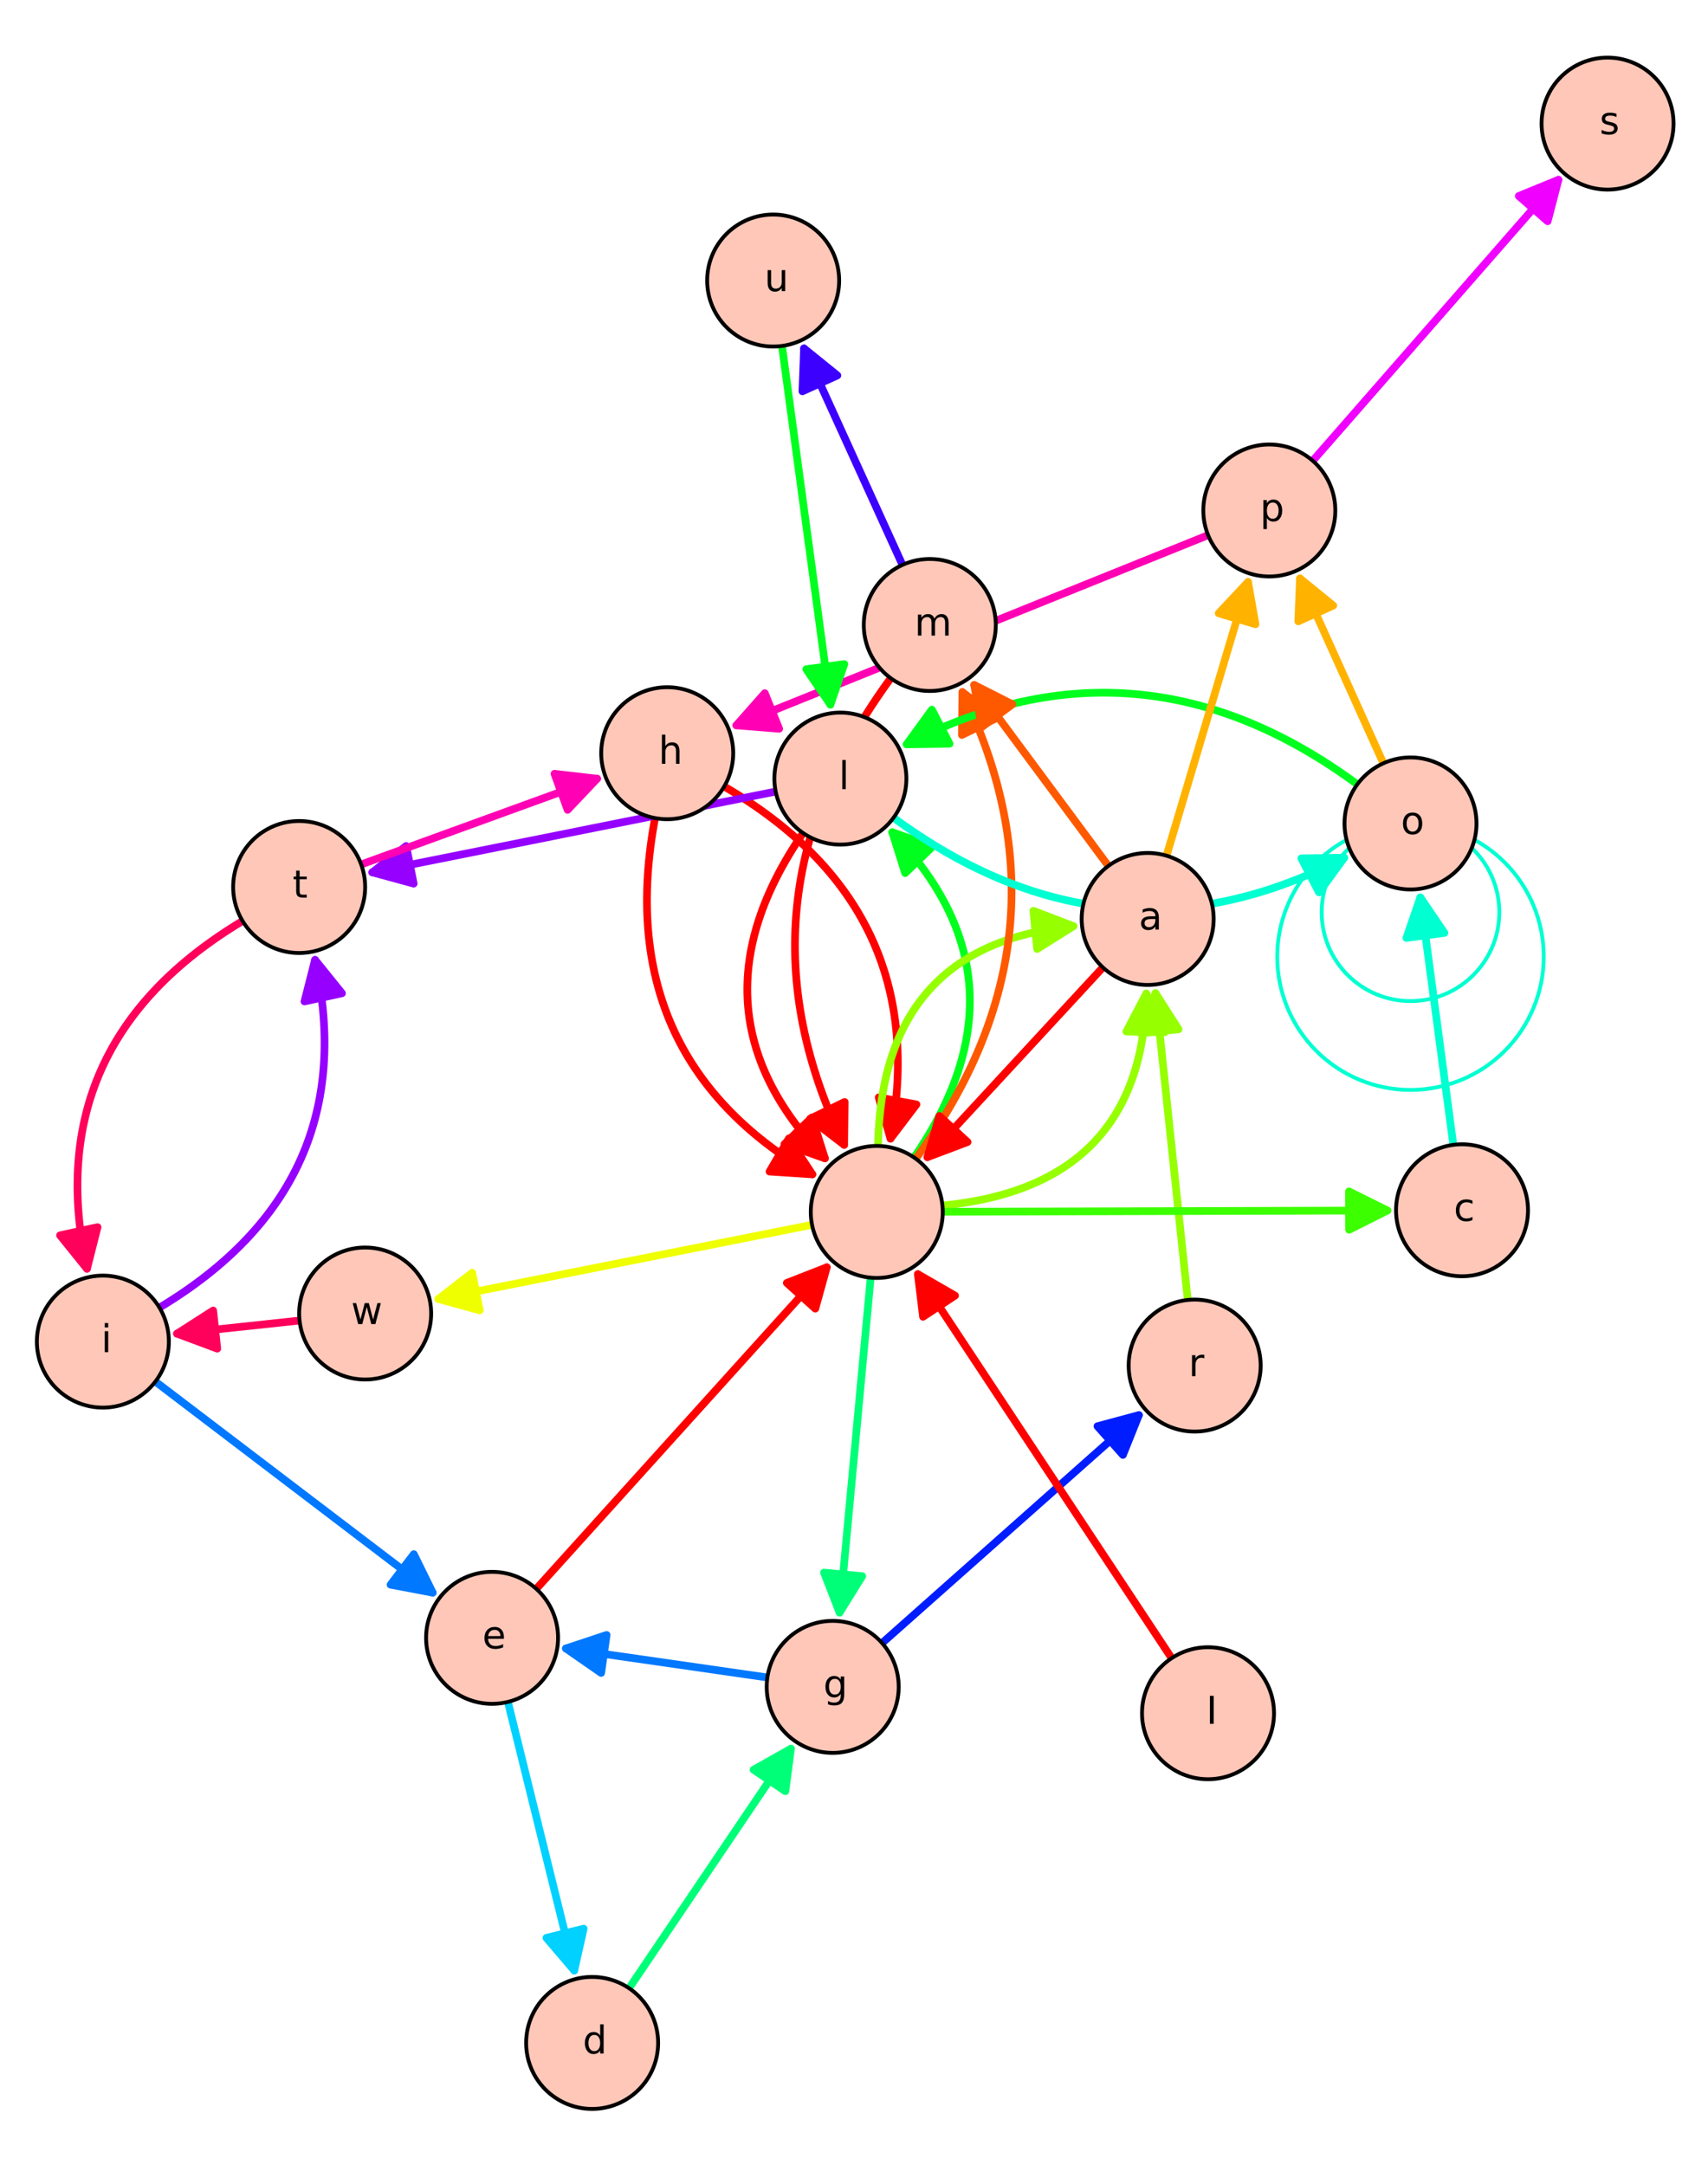 <?xml version="1.0" encoding="utf-8" standalone="no"?>
<!DOCTYPE svg PUBLIC "-//W3C//DTD SVG 1.1//EN"
  "http://www.w3.org/Graphics/SVG/1.1/DTD/svg11.dtd">
<!-- Created with matplotlib (http://matplotlib.org/) -->
<svg height="564pt" version="1.1" viewBox="0 0 445 564" width="445pt" xmlns="http://www.w3.org/2000/svg" xmlns:xlink="http://www.w3.org/1999/xlink">
 <defs>
  <style type="text/css">
*{stroke-linecap:butt;stroke-linejoin:round;}
  </style>
 </defs>
 <g id="figure_1">
  <g id="patch_1">
   <path d="
M-1.77636e-15 564.48
L445.632 564.48
L445.632 0
L-1.77636e-15 0
z
" style="fill:#ffffff;"/>
  </g>
  <g id="axes_1">
   <g id="patch_2">
    <path d="
M7.2 557.28
L438.432 557.28
L438.432 7.2
L7.2 7.2
z
" style="fill:#ffffff;"/>
   </g>
   <g id="patch_3">
    <path clip-path="url(#p3549e34a22)" d="
M238.16 301.589
Q269.819 255.444 232.466 216.828" style="fill:none;stroke:#00ff1e;stroke-linecap:round;stroke-width:2.0;"/>
    <path clip-path="url(#p3549e34a22)" d="
M235.825 227.492
L232.466 216.828
L243.013 220.539
L235.825 227.492
z
" style="fill:#00ff1e;stroke:#00ff1e;stroke-linecap:round;stroke-width:2.0;"/>
   </g>
   <g id="patch_4">
    <path clip-path="url(#p3549e34a22)" d="
M214.921 301.801
Q177.568 263.186 209.227 217.04" style="fill:none;stroke:#ff0000;stroke-linecap:round;stroke-width:2.0;"/>
    <path clip-path="url(#p3549e34a22)" d="
M211.562 291.137
L214.921 301.801
L204.374 298.09
L211.562 291.137
z
" style="fill:#ff0000;stroke:#ff0000;stroke-linecap:round;stroke-width:2.0;"/>
   </g>
   <g id="patch_5">
    <path clip-path="url(#p3549e34a22)" d="
M41.544 340.697
Q94.867 308.675 82.083 250.09" style="fill:none;stroke:#9500ff;stroke-linecap:round;stroke-width:2.0;"/>
    <path clip-path="url(#p3549e34a22)" d="
M79.33 260.926
L82.083 250.09
L89.1 258.794
L79.33 260.926
z
" style="fill:#9500ff;stroke:#9500ff;stroke-linecap:round;stroke-width:2.0;"/>
   </g>
   <g id="patch_6">
    <path clip-path="url(#p3549e34a22)" d="
M22.659 330.565
Q9.875 271.98 63.198 239.958" style="fill:none;stroke:#ff005a;stroke-linecap:round;stroke-width:2.0;"/>
    <path clip-path="url(#p3549e34a22)" d="
M25.412 319.729
L22.659 330.565
L15.642 321.861
L25.412 319.729
z
" style="fill:#ff005a;stroke:#ff005a;stroke-linecap:round;stroke-width:2.0;"/>
   </g>
   <g id="patch_7">
    <path clip-path="url(#p3549e34a22)" d="
M232.011 296.669
Q243.235 236.775 188.682 204.919" style="fill:none;stroke:#ff0000;stroke-linecap:round;stroke-width:2.0;"/>
    <path clip-path="url(#p3549e34a22)" d="
M238.767 287.761
L232.011 296.669
L228.938 285.919
L238.767 287.761
z
" style="fill:#ff0000;stroke:#ff0000;stroke-linecap:round;stroke-width:2.0;"/>
   </g>
   <g id="patch_8">
    <path clip-path="url(#p3549e34a22)" d="
M211.65 305.97
Q159.029 275.241 170.665 213.15" style="fill:none;stroke:#ff0000;stroke-linecap:round;stroke-width:2.0;"/>
    <path clip-path="url(#p3549e34a22)" d="
M205.536 296.609
L211.65 305.97
L200.494 305.245
L205.536 296.609
z
" style="fill:#ff0000;stroke:#ff0000;stroke-linecap:round;stroke-width:2.0;"/>
   </g>
   <g id="patch_9">
    <path clip-path="url(#p3549e34a22)" d="
M245.547 314.102
Q297.709 309.023 298.649 258.859" style="fill:none;stroke:#96ff00;stroke-linecap:round;stroke-width:2.0;"/>
    <path clip-path="url(#p3549e34a22)" d="
M293.463 268.763
L298.649 258.859
L303.461 268.951
L293.463 268.763
z
" style="fill:#96ff00;stroke:#96ff00;stroke-linecap:round;stroke-width:2.0;"/>
   </g>
   <g id="patch_10">
    <path clip-path="url(#p3549e34a22)" d="
M228.754 298.575
Q229.736 246.175 279.673 241.313" style="fill:none;stroke:#96ff00;stroke-linecap:round;stroke-width:2.0;"/>
    <path clip-path="url(#p3549e34a22)" d="
M269.235 237.306
L279.673 241.313
L270.204 247.259
L269.235 237.306
z
" style="fill:#96ff00;stroke:#96ff00;stroke-linecap:round;stroke-width:2.0;"/>
   </g>
   <g id="patch_11">
    <path clip-path="url(#p3549e34a22)" d="
M238.599 301.9
Q281.438 243.467 250.74 180.314" style="fill:none;stroke:#ff5900;stroke-linecap:round;stroke-width:2.0;"/>
    <path clip-path="url(#p3549e34a22)" d="
M250.615 191.494
L250.74 180.314
L259.608 187.122
L250.615 191.494
z
" style="fill:#ff5900;stroke:#ff5900;stroke-linecap:round;stroke-width:2.0;"/>
   </g>
   <g id="patch_12">
    <path clip-path="url(#p3549e34a22)" d="
M219.936 298.292
Q189.238 235.139 232.077 176.706" style="fill:none;stroke:#ff0000;stroke-linecap:round;stroke-width:2.0;"/>
    <path clip-path="url(#p3549e34a22)" d="
M220.061 287.112
L219.936 298.292
L211.067 291.484
L220.061 287.112
z
" style="fill:#ff0000;stroke:#ff0000;stroke-linecap:round;stroke-width:2.0;"/>
   </g>
   <g id="patch_13">
    <path clip-path="url(#p3549e34a22)" d="
M236.215 193.931
Q296.854 162.559 353.641 204.355" style="fill:none;stroke:#00ff1e;stroke-linecap:round;stroke-width:2.0;"/>
    <path clip-path="url(#p3549e34a22)" d="
M247.394 193.777
L236.215 193.931
L242.799 184.895
L247.394 193.777
z
" style="fill:#00ff1e;stroke:#00ff1e;stroke-linecap:round;stroke-width:2.0;"/>
   </g>
   <g id="patch_14">
    <path clip-path="url(#p3549e34a22)" d="
M232.805 213.054
Q289.592 254.849 350.231 223.477" style="fill:none;stroke:#00ffd1;stroke-linecap:round;stroke-width:2.0;"/>
    <path clip-path="url(#p3549e34a22)" d="
M339.052 223.631
L350.231 223.477
L343.647 232.513
L339.052 223.631
z
" style="fill:#00ffd1;stroke:#00ffd1;stroke-linecap:round;stroke-width:2.0;"/>
   </g>
   <g id="patch_15">
    <path clip-path="url(#p3549e34a22)" d="
M149.613 513.411
Q141.238 479.505 132.327 443.427" style="fill:none;stroke:#00d1ff;stroke-linecap:round;stroke-width:2.0;"/>
    <path clip-path="url(#p3549e34a22)" d="
M152.069 502.504
L149.613 513.411
L142.361 504.902
L152.069 502.504
z
" style="fill:#00d1ff;stroke:#00d1ff;stroke-linecap:round;stroke-width:2.0;"/>
   </g>
   <g id="patch_16">
    <path clip-path="url(#p3549e34a22)" d="
M288.774 225.614
Q270.629 201.134 253.815 178.449" style="fill:none;stroke:#ff5900;stroke-linecap:round;stroke-width:2.0;"/>
    <path clip-path="url(#p3549e34a22)" d="
M255.753 189.46
L253.815 178.449
L263.787 183.506
L255.753 189.46
z
" style="fill:#ff5900;stroke:#ff5900;stroke-linecap:round;stroke-width:2.0;"/>
   </g>
   <g id="patch_17">
    <path clip-path="url(#p3549e34a22)" d="
M226.843 332.892
Q222.691 377.639 218.745 420.159" style="fill:none;stroke:#00ff78;stroke-linecap:round;stroke-width:2.0;"/>
    <path clip-path="url(#p3549e34a22)" d="
M224.648 410.664
L218.745 420.159
L214.691 409.74
L224.648 410.664
z
" style="fill:#00ff78;stroke:#00ff78;stroke-linecap:round;stroke-width:2.0;"/>
   </g>
   <g id="patch_18">
    <path clip-path="url(#p3549e34a22)" d="
M378.644 298.287
Q374.202 264.94 370.056 233.81" style="fill:none;stroke:#00ffd1;stroke-linecap:round;stroke-width:2.0;"/>
    <path clip-path="url(#p3549e34a22)" d="
M366.42 244.383
L370.056 233.81
L376.333 243.063
L366.42 244.383
z
" style="fill:#00ffd1;stroke:#00ffd1;stroke-linecap:round;stroke-width:2.0;"/>
   </g>
   <g id="patch_19">
    <path clip-path="url(#p3549e34a22)" d="
M202.094 206.238
Q148.448 216.982 96.994 227.288" style="fill:none;stroke:#9500ff;stroke-linecap:round;stroke-width:2.0;"/>
    <path clip-path="url(#p3549e34a22)" d="
M107.781 230.227
L96.994 227.288
L105.817 220.421
L107.781 230.227
z
" style="fill:#9500ff;stroke:#9500ff;stroke-linecap:round;stroke-width:2.0;"/>
   </g>
   <g id="patch_20">
    <path clip-path="url(#p3549e34a22)" d="
M342.024 120.059
Q374.768 82.605 406.041 46.834" style="fill:none;stroke:#f000ff;stroke-linecap:round;stroke-width:2.0;"/>
    <path clip-path="url(#p3549e34a22)" d="
M395.695 51.071
L406.041 46.834
L403.223 57.653
L395.695 51.071
z
" style="fill:#f000ff;stroke:#f000ff;stroke-linecap:round;stroke-width:2.0;"/>
   </g>
   <g id="patch_21">
    <path clip-path="url(#p3549e34a22)" d="
M235.126 147.183
Q221.841 117.965 209.481 90.783" style="fill:none;stroke:#3c00ff;stroke-linecap:round;stroke-width:2.0;"/>
    <path clip-path="url(#p3549e34a22)" d="
M209.069 101.956
L209.481 90.783
L218.172 97.817
L209.069 101.956
z
" style="fill:#3c00ff;stroke:#3c00ff;stroke-linecap:round;stroke-width:2.0;"/>
   </g>
   <g id="patch_22">
    <path clip-path="url(#p3549e34a22)" d="
M147.438 429.502
Q172.577 433.121 199.929 437.059" style="fill:none;stroke:#0078ff;stroke-linecap:round;stroke-width:2.0;"/>
    <path clip-path="url(#p3549e34a22)" d="
M156.623 435.876
L147.438 429.502
L158.048 425.978
L156.623 435.876
z
" style="fill:#0078ff;stroke:#0078ff;stroke-linecap:round;stroke-width:2.0;"/>
   </g>
   <g id="patch_23">
    <path clip-path="url(#p3549e34a22)" d="
M155.569 202.886
Q125.886 213.676 94.102 225.229" style="fill:none;stroke:#ff00b4;stroke-linecap:round;stroke-width:2.0;"/>
    <path clip-path="url(#p3549e34a22)" d="
M144.463 201.603
L155.569 202.886
L147.879 211.002
L144.463 201.603
z
" style="fill:#ff00b4;stroke:#ff00b4;stroke-linecap:round;stroke-width:2.0;"/>
   </g>
   <g id="patch_24">
    <path clip-path="url(#p3549e34a22)" d="
M301.047 258.756
Q305.135 297.614 309.457 338.696" style="fill:none;stroke:#96ff00;stroke-linecap:round;stroke-width:2.0;"/>
    <path clip-path="url(#p3549e34a22)" d="
M297.12 269.224
L301.047 258.756
L307.066 268.178
L297.12 269.224
z
" style="fill:#96ff00;stroke:#96ff00;stroke-linecap:round;stroke-width:2.0;"/>
   </g>
   <g id="patch_25">
    <path clip-path="url(#p3549e34a22)" d="
M191.855 188.982
Q252.269 164.626 314.757 139.435" style="fill:none;stroke:#ff00b4;stroke-linecap:round;stroke-width:2.0;"/>
    <path clip-path="url(#p3549e34a22)" d="
M203 189.88
L191.855 188.982
L199.261 180.605
L203 189.88
z
" style="fill:#ff00b4;stroke:#ff00b4;stroke-linecap:round;stroke-width:2.0;"/>
   </g>
   <g id="patch_26">
    <path clip-path="url(#p3549e34a22)" d="
M216.356 183.603
Q210.197 137.977 203.738 90.135" style="fill:none;stroke:#00ff1e;stroke-linecap:round;stroke-width:2.0;"/>
    <path clip-path="url(#p3549e34a22)" d="
M219.973 173.024
L216.356 183.603
L210.063 174.361
L219.973 173.024
z
" style="fill:#00ff1e;stroke:#00ff1e;stroke-linecap:round;stroke-width:2.0;"/>
   </g>
   <g id="patch_27">
    <path clip-path="url(#p3549e34a22)" d="
M229.811 428.093
Q264.103 397.653 296.723 368.698" style="fill:none;stroke:#001dff;stroke-linecap:round;stroke-width:2.0;"/>
    <path clip-path="url(#p3549e34a22)" d="
M285.925 371.597
L296.723 368.698
L292.564 379.076
L285.925 371.597
z
" style="fill:#001dff;stroke:#001dff;stroke-linecap:round;stroke-width:2.0;"/>
   </g>
   <g id="patch_28">
    <path clip-path="url(#p3549e34a22)" d="
M360.419 198.873
Q349.098 173.777 338.697 150.719" style="fill:none;stroke:#ffb300;stroke-linecap:round;stroke-width:2.0;"/>
    <path clip-path="url(#p3549e34a22)" d="
M338.251 161.89
L338.697 150.719
L347.366 157.778
L338.251 161.89
z
" style="fill:#ffb300;stroke:#ffb300;stroke-linecap:round;stroke-width:2.0;"/>
   </g>
   <g id="patch_29">
    <path clip-path="url(#p3549e34a22)" d="
M112.741 414.963
Q77.502 388.142 40.485 359.966" style="fill:none;stroke:#0078ff;stroke-linecap:round;stroke-width:2.0;"/>
    <path clip-path="url(#p3549e34a22)" d="
M107.812 404.928
L112.741 414.963
L101.755 412.885
L107.812 404.928
z
" style="fill:#0078ff;stroke:#0078ff;stroke-linecap:round;stroke-width:2.0;"/>
   </g>
   <g id="patch_30">
    <path clip-path="url(#p3549e34a22)" d="
M163.9 518.027
Q185.611 485.893 206.071 455.611" style="fill:none;stroke:#00ff78;stroke-linecap:round;stroke-width:2.0;"/>
    <path clip-path="url(#p3549e34a22)" d="
M196.33 461.097
L206.071 455.611
L204.616 466.696
L196.33 461.097
z
" style="fill:#00ff78;stroke:#00ff78;stroke-linecap:round;stroke-width:2.0;"/>
   </g>
   <g id="patch_31">
    <path clip-path="url(#p3549e34a22)" d="
M215.406 330.189
Q178.317 371.251 139.73 413.971" style="fill:none;stroke:#ff0000;stroke-linecap:round;stroke-width:2.0;"/>
    <path clip-path="url(#p3549e34a22)" d="
M204.992 334.259
L215.406 330.189
L212.413 340.962
L204.992 334.259
z
" style="fill:#ff0000;stroke:#ff0000;stroke-linecap:round;stroke-width:2.0;"/>
   </g>
   <g id="patch_32">
    <path clip-path="url(#p3549e34a22)" d="
M239.144 331.981
Q271.583 381.073 305.255 432.03" style="fill:none;stroke:#ff0000;stroke-linecap:round;stroke-width:2.0;"/>
    <path clip-path="url(#p3549e34a22)" d="
M240.486 343.081
L239.144 331.981
L248.829 337.568
L240.486 343.081
z
" style="fill:#ff0000;stroke:#ff0000;stroke-linecap:round;stroke-width:2.0;"/>
   </g>
   <g id="patch_33">
    <path clip-path="url(#p3549e34a22)" d="
M241.624 301.5
Q263.722 277.599 287.339 252.056" style="fill:none;stroke:#ff0000;stroke-linecap:round;stroke-width:2.0;"/>
    <path clip-path="url(#p3549e34a22)" d="
M252.084 297.552
L241.624 301.5
L244.741 290.764
L252.084 297.552
z
" style="fill:#ff0000;stroke:#ff0000;stroke-linecap:round;stroke-width:2.0;"/>
   </g>
   <g id="patch_34">
    <path clip-path="url(#p3549e34a22)" d="
M211.564 319.118
Q161.786 329.001 114.201 338.448" style="fill:none;stroke:#f0ff00;stroke-linecap:round;stroke-width:2.0;"/>
    <path clip-path="url(#p3549e34a22)" d="
M124.983 341.405
L114.201 338.448
L123.036 331.597
L124.983 341.405
z
" style="fill:#f0ff00;stroke:#f0ff00;stroke-linecap:round;stroke-width:2.0;"/>
   </g>
   <g id="patch_35">
    <path clip-path="url(#p3549e34a22)" d="
M46.123 347.481
Q60.971 345.891 78.042 344.064" style="fill:none;stroke:#ff005a;stroke-linecap:round;stroke-width:2.0;"/>
    <path clip-path="url(#p3549e34a22)" d="
M56.599 351.388
L46.123 347.481
L55.534 341.445
L56.599 351.388
z
" style="fill:#ff005a;stroke:#ff005a;stroke-linecap:round;stroke-width:2.0;"/>
   </g>
   <g id="patch_36">
    <path clip-path="url(#p3549e34a22)" d="
M245.628 315.72
Q304.673 315.551 361.482 315.388" style="fill:none;stroke:#3cff00;stroke-linecap:round;stroke-width:2.0;"/>
    <path clip-path="url(#p3549e34a22)" d="
M351.467 310.417
L361.482 315.388
L351.496 320.417
L351.467 310.417
z
" style="fill:#3cff00;stroke:#3cff00;stroke-linecap:round;stroke-width:2.0;"/>
   </g>
   <g id="patch_37">
    <path clip-path="url(#p3549e34a22)" d="
M303.922 222.949
Q314.86 186.217 325.16 151.629" style="fill:none;stroke:#ffb300;stroke-linecap:round;stroke-width:2.0;"/>
    <path clip-path="url(#p3549e34a22)" d="
M317.514 159.787
L325.16 151.629
L327.098 162.641
L317.514 159.787
z
" style="fill:#ffb300;stroke:#ffb300;stroke-linecap:round;stroke-width:2.0;"/>
   </g>
   <g id="matplotlib.axis_1"/>
   <g id="matplotlib.axis_2"/>
   <g id="patch_38">
    <path clip-path="url(#p3549e34a22)" d="
M367.49 260.836
C373.628 260.836 379.516 258.397 383.856 254.057
C388.196 249.717 390.634 243.83 390.634 237.692
C390.634 231.554 388.196 225.667 383.856 221.327
C379.516 216.986 373.628 214.548 367.49 214.548
C361.353 214.548 355.465 216.986 351.125 221.327
C346.785 225.667 344.347 231.554 344.347 237.692
C344.347 243.83 346.785 249.717 351.125 254.057
C355.465 258.397 361.353 260.836 367.49 260.836
z
" style="fill:none;stroke:#00ffd1;"/>
   </g>
   <g id="patch_39">
    <path clip-path="url(#p3549e34a22)" d="
M367.49 283.979
C376.697 283.979 385.528 280.322 392.038 273.811
C398.548 267.301 402.206 258.47 402.206 249.264
C402.206 240.057 398.548 231.226 392.038 224.716
C385.528 218.206 376.697 214.548 367.49 214.548
C358.284 214.548 349.453 218.206 342.943 224.716
C336.433 231.226 332.775 240.057 332.775 249.264
C332.775 258.47 336.433 267.301 342.943 273.811
C349.453 280.322 358.284 283.979 367.49 283.979
z
" style="fill:none;stroke:#00ffd1;"/>
   </g>
   <g id="patch_40">
    <path d="
M299.014 256.626
C303.574 256.626 307.949 254.814 311.173 251.589
C314.398 248.365 316.21 243.99 316.21 239.43
C316.21 234.869 314.398 230.495 311.173 227.27
C307.949 224.045 303.574 222.233 299.014 222.233
C294.453 222.233 290.079 224.045 286.854 227.27
C283.629 230.495 281.817 234.869 281.817 239.43
C281.817 243.99 283.629 248.365 286.854 251.589
C290.079 254.814 294.453 256.626 299.014 256.626
z
" style="fill:#fec7b8;stroke:#000000;"/>
   </g>
   <g id="patch_41">
    <path d="
M228.431 332.965
C232.992 332.965 237.366 331.153 240.591 327.928
C243.816 324.704 245.628 320.329 245.628 315.769
C245.628 311.208 243.816 306.834 240.591 303.609
C237.366 300.384 232.992 298.572 228.431 298.572
C223.871 298.572 219.496 300.384 216.272 303.609
C213.047 306.834 211.235 311.208 211.235 315.769
C211.235 320.329 213.047 324.704 216.272 327.928
C219.496 331.153 223.871 332.965 228.431 332.965
z
" style="fill:#fec7b8;stroke:#000000;"/>
   </g>
   <g id="patch_42">
    <path d="
M380.914 332.529
C385.475 332.529 389.849 330.717 393.074 327.492
C396.299 324.267 398.11 319.893 398.11 315.332
C398.11 310.772 396.299 306.398 393.074 303.173
C389.849 299.948 385.475 298.136 380.914 298.136
C376.354 298.136 371.979 299.948 368.754 303.173
C365.53 306.398 363.718 310.772 363.718 315.332
C363.718 319.893 365.53 324.267 368.754 327.492
C371.979 330.717 376.354 332.529 380.914 332.529
z
" style="fill:#fec7b8;stroke:#000000;"/>
   </g>
   <g id="patch_43">
    <path d="
M128.203 443.929
C132.764 443.929 137.138 442.117 140.363 438.892
C143.588 435.668 145.4 431.293 145.4 426.733
C145.4 422.172 143.588 417.798 140.363 414.573
C137.138 411.348 132.764 409.536 128.203 409.536
C123.643 409.536 119.269 411.348 116.044 414.573
C112.819 417.798 111.007 422.172 111.007 426.733
C111.007 431.293 112.819 435.668 116.044 438.892
C119.269 442.117 123.643 443.929 128.203 443.929
z
" style="fill:#fec7b8;stroke:#000000;"/>
   </g>
   <g id="patch_44">
    <path d="
M154.273 549.473
C158.833 549.473 163.208 547.661 166.432 544.436
C169.657 541.211 171.469 536.837 171.469 532.276
C171.469 527.716 169.657 523.341 166.432 520.117
C163.208 516.892 158.833 515.08 154.273 515.08
C149.712 515.08 145.338 516.892 142.113 520.117
C138.888 523.341 137.076 527.716 137.076 532.276
C137.076 536.837 138.888 541.211 142.113 544.436
C145.338 547.661 149.712 549.473 154.273 549.473
z
" style="fill:#fec7b8;stroke:#000000;"/>
   </g>
   <g id="patch_45">
    <path d="
M216.95 456.705
C221.511 456.705 225.885 454.893 229.11 451.669
C232.335 448.444 234.147 444.069 234.147 439.509
C234.147 434.948 232.335 430.574 229.11 427.349
C225.885 424.124 221.511 422.312 216.95 422.312
C212.39 422.312 208.015 424.124 204.79 427.349
C201.566 430.574 199.754 434.948 199.754 439.509
C199.754 444.069 201.566 448.444 204.79 451.669
C208.015 454.893 212.39 456.705 216.95 456.705
z
" style="fill:#fec7b8;stroke:#000000;"/>
   </g>
   <g id="patch_46">
    <path d="
M314.735 463.573
C319.296 463.573 323.67 461.761 326.895 458.536
C330.12 455.312 331.932 450.937 331.932 446.377
C331.932 441.816 330.12 437.442 326.895 434.217
C323.67 430.992 319.296 429.18 314.735 429.18
C310.175 429.18 305.8 430.992 302.576 434.217
C299.351 437.442 297.539 441.816 297.539 446.377
C297.539 450.937 299.351 455.312 302.576 458.536
C305.8 461.761 310.175 463.573 314.735 463.573
z
" style="fill:#fec7b8;stroke:#000000;"/>
   </g>
   <g id="patch_47">
    <path d="
M173.832 213.444
C178.393 213.444 182.767 211.632 185.992 208.407
C189.217 205.183 191.029 200.808 191.029 196.248
C191.029 191.687 189.217 187.313 185.992 184.088
C182.767 180.863 178.393 179.051 173.832 179.051
C169.272 179.051 164.897 180.863 161.673 184.088
C158.448 187.313 156.636 191.687 156.636 196.248
C156.636 200.808 158.448 205.183 161.673 208.407
C164.897 211.632 169.272 213.444 173.832 213.444
z
" style="fill:#fec7b8;stroke:#000000;"/>
   </g>
   <g id="patch_48">
    <path d="
M242.244 180.034
C246.805 180.034 251.179 178.222 254.404 174.997
C257.629 171.772 259.441 167.398 259.441 162.837
C259.441 158.277 257.629 153.902 254.404 150.678
C251.179 147.453 246.805 145.641 242.244 145.641
C237.684 145.641 233.309 147.453 230.084 150.678
C226.86 153.902 225.048 158.277 225.048 162.837
C225.048 167.398 226.86 171.772 230.084 174.997
C233.309 178.222 237.684 180.034 242.244 180.034
z
" style="fill:#fec7b8;stroke:#000000;"/>
   </g>
   <g id="patch_49">
    <path d="
M218.956 220.057
C223.516 220.057 227.891 218.245 231.115 215.02
C234.34 211.795 236.152 207.421 236.152 202.86
C236.152 198.3 234.34 193.925 231.115 190.701
C227.891 187.476 223.516 185.664 218.956 185.664
C214.395 185.664 210.021 187.476 206.796 190.701
C203.571 193.925 201.759 198.3 201.759 202.86
C201.759 207.421 203.571 211.795 206.796 215.02
C210.021 218.245 214.395 220.057 218.956 220.057
z
" style="fill:#fec7b8;stroke:#000000;"/>
   </g>
   <g id="patch_50">
    <path d="
M367.49 231.744
C372.051 231.744 376.425 229.932 379.65 226.708
C382.875 223.483 384.687 219.108 384.687 214.548
C384.687 209.987 382.875 205.613 379.65 202.388
C376.425 199.163 372.051 197.351 367.49 197.351
C362.93 197.351 358.556 199.163 355.331 202.388
C352.106 205.613 350.294 209.987 350.294 214.548
C350.294 219.108 352.106 223.483 355.331 226.708
C358.556 229.932 362.93 231.744 367.49 231.744
z
" style="fill:#fec7b8;stroke:#000000;"/>
   </g>
   <g id="patch_51">
    <path d="
M330.706 150.202
C335.266 150.202 339.641 148.39 342.866 145.165
C346.09 141.94 347.902 137.566 347.902 133.005
C347.902 128.445 346.09 124.07 342.866 120.846
C339.641 117.621 335.266 115.809 330.706 115.809
C326.145 115.809 321.771 117.621 318.546 120.846
C315.321 124.07 313.509 128.445 313.509 133.005
C313.509 137.566 315.321 141.94 318.546 145.165
C321.771 148.39 326.145 150.202 330.706 150.202
z
" style="fill:#fec7b8;stroke:#000000;"/>
   </g>
   <g id="patch_52">
    <path d="
M418.831 49.4
C423.392 49.4 427.766 47.588 430.991 44.363
C434.216 41.139 436.027 36.764 436.027 32.204
C436.027 27.643 434.216 23.269 430.991 20.044
C427.766 16.819 423.392 15.007 418.831 15.007
C414.27 15.007 409.896 16.819 406.671 20.044
C403.447 23.269 401.635 27.643 401.635 32.204
C401.635 36.764 403.447 41.139 406.671 44.363
C409.896 47.588 414.27 49.4 418.831 49.4
z
" style="fill:#fec7b8;stroke:#000000;"/>
   </g>
   <g id="patch_53">
    <path d="
M311.256 372.994
C315.816 372.994 320.191 371.183 323.416 367.958
C326.64 364.733 328.452 360.359 328.452 355.798
C328.452 351.237 326.64 346.863 323.416 343.638
C320.191 340.414 315.816 338.602 311.256 338.602
C306.695 338.602 302.321 340.414 299.096 343.638
C295.871 346.863 294.059 351.237 294.059 355.798
C294.059 360.359 295.871 364.733 299.096 367.958
C302.321 371.183 306.695 372.994 311.256 372.994
z
" style="fill:#fec7b8;stroke:#000000;"/>
   </g>
   <g id="patch_54">
    <path d="
M201.438 90.29
C205.998 90.29 210.373 88.478 213.597 85.253
C216.822 82.028 218.634 77.654 218.634 73.094
C218.634 68.533 216.822 64.159 213.597 60.934
C210.373 57.709 205.998 55.897 201.438 55.897
C196.877 55.897 192.503 57.709 189.278 60.934
C186.053 64.159 184.241 68.533 184.241 73.094
C184.241 77.654 186.053 82.028 189.278 85.253
C192.503 88.478 196.877 90.29 201.438 90.29
z
" style="fill:#fec7b8;stroke:#000000;"/>
   </g>
   <g id="patch_55">
    <path d="
M77.94 248.301
C82.501 248.301 86.875 246.489 90.1 243.264
C93.325 240.039 95.136 235.665 95.136 231.104
C95.136 226.544 93.325 222.169 90.1 218.945
C86.875 215.72 82.501 213.908 77.94 213.908
C73.38 213.908 69.005 215.72 65.78 218.945
C62.556 222.169 60.744 226.544 60.744 231.104
C60.744 235.665 62.556 240.039 65.78 243.264
C69.005 246.489 73.38 248.301 77.94 248.301
z
" style="fill:#fec7b8;stroke:#000000;"/>
   </g>
   <g id="patch_56">
    <path d="
M95.141 359.429
C99.701 359.429 104.076 357.617 107.3 354.392
C110.525 351.168 112.337 346.793 112.337 342.233
C112.337 337.672 110.525 333.298 107.3 330.073
C104.076 326.848 99.701 325.036 95.141 325.036
C90.58 325.036 86.206 326.848 82.981 330.073
C79.756 333.298 77.944 337.672 77.944 342.233
C77.944 346.793 79.756 351.168 82.981 354.392
C86.206 357.617 90.58 359.429 95.141 359.429
z
" style="fill:#fec7b8;stroke:#000000;"/>
   </g>
   <g id="patch_57">
    <path d="
M26.802 366.747
C31.362 366.747 35.736 364.935 38.961 361.71
C42.186 358.485 43.998 354.111 43.998 349.55
C43.998 344.99 42.186 340.615 38.961 337.391
C35.736 334.166 31.362 332.354 26.802 332.354
C22.241 332.354 17.867 334.166 14.642 337.391
C11.417 340.615 9.605 344.99 9.605 349.55
C9.605 354.111 11.417 358.485 14.642 361.71
C17.867 364.935 22.241 366.747 26.802 366.747
z
" style="fill:#fec7b8;stroke:#000000;"/>
   </g>
   <g id="text_1">
    <!-- I -->
    <defs>
     <path d="
M9.812 72.906
L19.672 72.906
L19.672 0
L9.812 0
z
" id="BitstreamVeraSans-Roman-49"/>
    </defs>
    <g transform="translate(314.242 449.136)scale(0.1 -0.1)">
     <use xlink:href="#BitstreamVeraSans-Roman-49"/>
    </g>
   </g>
   <g id="text_2">
    <!-- a -->
    <defs>
     <path d="
M34.281 27.484
Q23.391 27.484 19.188 25
Q14.984 22.516 14.984 16.5
Q14.984 11.719 18.141 8.906
Q21.297 6.109 26.703 6.109
Q34.188 6.109 38.703 11.406
Q43.219 16.703 43.219 25.484
L43.219 27.484
z

M52.203 31.203
L52.203 0
L43.219 0
L43.219 8.297
Q40.141 3.328 35.547 0.953
Q30.953 -1.422 24.312 -1.422
Q15.922 -1.422 10.953 3.297
Q6 8.016 6 15.922
Q6 25.141 12.172 29.828
Q18.359 34.516 30.609 34.516
L43.219 34.516
L43.219 35.406
Q43.219 41.609 39.141 45
Q35.062 48.391 27.688 48.391
Q23 48.391 18.547 47.266
Q14.109 46.141 10.016 43.891
L10.016 52.203
Q14.938 54.109 19.578 55.047
Q24.219 56 28.609 56
Q40.484 56 46.344 49.844
Q52.203 43.703 52.203 31.203" id="BitstreamVeraSans-Roman-61"/>
    </defs>
    <g transform="translate(296.703 242.189)scale(0.1 -0.1)">
     <use xlink:href="#BitstreamVeraSans-Roman-61"/>
    </g>
   </g>
   <g id="text_3">
    <!-- c -->
    <defs>
     <path d="
M48.781 52.594
L48.781 44.188
Q44.969 46.297 41.141 47.344
Q37.312 48.391 33.406 48.391
Q24.656 48.391 19.812 42.844
Q14.984 37.312 14.984 27.297
Q14.984 17.281 19.812 11.734
Q24.656 6.203 33.406 6.203
Q37.312 6.203 41.141 7.25
Q44.969 8.297 48.781 10.406
L48.781 2.094
Q45.016 0.344 40.984 -0.531
Q36.969 -1.422 32.422 -1.422
Q20.062 -1.422 12.781 6.344
Q5.516 14.109 5.516 27.297
Q5.516 40.672 12.859 48.328
Q20.219 56 33.016 56
Q37.156 56 41.109 55.141
Q45.062 54.297 48.781 52.594" id="BitstreamVeraSans-Roman-63"/>
    </defs>
    <g transform="translate(378.751 318.092)scale(0.1 -0.1)">
     <use xlink:href="#BitstreamVeraSans-Roman-63"/>
    </g>
   </g>
   <g id="text_4">
    <!-- d -->
    <defs>
     <path d="
M45.406 46.391
L45.406 75.984
L54.391 75.984
L54.391 0
L45.406 0
L45.406 8.203
Q42.578 3.328 38.25 0.953
Q33.938 -1.422 27.875 -1.422
Q17.969 -1.422 11.734 6.484
Q5.516 14.406 5.516 27.297
Q5.516 40.188 11.734 48.094
Q17.969 56 27.875 56
Q33.938 56 38.25 53.625
Q42.578 51.266 45.406 46.391
M14.797 27.297
Q14.797 17.391 18.875 11.75
Q22.953 6.109 30.078 6.109
Q37.203 6.109 41.297 11.75
Q45.406 17.391 45.406 27.297
Q45.406 37.203 41.297 42.844
Q37.203 48.484 30.078 48.484
Q22.953 48.484 18.875 42.844
Q14.797 37.203 14.797 27.297" id="BitstreamVeraSans-Roman-64"/>
    </defs>
    <g transform="translate(151.829 535.036)scale(0.1 -0.1)">
     <use xlink:href="#BitstreamVeraSans-Roman-64"/>
    </g>
   </g>
   <g id="text_5">
    <!-- e -->
    <defs>
     <path d="
M56.203 29.594
L56.203 25.203
L14.891 25.203
Q15.484 15.922 20.484 11.062
Q25.484 6.203 34.422 6.203
Q39.594 6.203 44.453 7.469
Q49.312 8.734 54.109 11.281
L54.109 2.781
Q49.266 0.734 44.188 -0.344
Q39.109 -1.422 33.891 -1.422
Q20.797 -1.422 13.156 6.188
Q5.516 13.812 5.516 26.812
Q5.516 40.234 12.766 48.109
Q20.016 56 32.328 56
Q43.359 56 49.781 48.891
Q56.203 41.797 56.203 29.594
M47.219 32.234
Q47.125 39.594 43.094 43.984
Q39.062 48.391 32.422 48.391
Q24.906 48.391 20.391 44.141
Q15.875 39.891 15.188 32.172
z
" id="BitstreamVeraSans-Roman-65"/>
    </defs>
    <g transform="translate(125.669 429.492)scale(0.1 -0.1)">
     <use xlink:href="#BitstreamVeraSans-Roman-65"/>
    </g>
   </g>
   <g id="text_6">
    <!-- g -->
    <defs>
     <path d="
M45.406 27.984
Q45.406 37.75 41.375 43.109
Q37.359 48.484 30.078 48.484
Q22.859 48.484 18.828 43.109
Q14.797 37.75 14.797 27.984
Q14.797 18.266 18.828 12.891
Q22.859 7.516 30.078 7.516
Q37.359 7.516 41.375 12.891
Q45.406 18.266 45.406 27.984
M54.391 6.781
Q54.391 -7.172 48.188 -13.984
Q42 -20.797 29.203 -20.797
Q24.469 -20.797 20.266 -20.094
Q16.062 -19.391 12.109 -17.922
L12.109 -9.188
Q16.062 -11.328 19.922 -12.344
Q23.781 -13.375 27.781 -13.375
Q36.625 -13.375 41.016 -8.766
Q45.406 -4.156 45.406 5.172
L45.406 9.625
Q42.625 4.781 38.281 2.391
Q33.938 0 27.875 0
Q17.828 0 11.672 7.656
Q5.516 15.328 5.516 27.984
Q5.516 40.672 11.672 48.328
Q17.828 56 27.875 56
Q33.938 56 38.281 53.609
Q42.625 51.219 45.406 46.391
L45.406 54.688
L54.391 54.688
z
" id="BitstreamVeraSans-Roman-67"/>
    </defs>
    <g transform="translate(214.506 442.268)scale(0.1 -0.1)">
     <use xlink:href="#BitstreamVeraSans-Roman-67"/>
    </g>
   </g>
   <g id="text_7">
    <!-- h -->
    <defs>
     <path d="
M54.891 33.016
L54.891 0
L45.906 0
L45.906 32.719
Q45.906 40.484 42.875 44.328
Q39.844 48.188 33.797 48.188
Q26.516 48.188 22.312 43.547
Q18.109 38.922 18.109 30.906
L18.109 0
L9.078 0
L9.078 75.984
L18.109 75.984
L18.109 46.188
Q21.344 51.125 25.703 53.562
Q30.078 56 35.797 56
Q45.219 56 50.047 50.172
Q54.891 44.344 54.891 33.016" id="BitstreamVeraSans-Roman-68"/>
    </defs>
    <g transform="translate(171.542 199.007)scale(0.1 -0.1)">
     <use xlink:href="#BitstreamVeraSans-Roman-68"/>
    </g>
   </g>
   <g id="text_8">
    <!-- i -->
    <defs>
     <path d="
M9.422 54.688
L18.406 54.688
L18.406 0
L9.422 0
z

M9.422 75.984
L18.406 75.984
L18.406 64.594
L9.422 64.594
z
" id="BitstreamVeraSans-Roman-69"/>
    </defs>
    <g transform="translate(26.352 352.31)scale(0.1 -0.1)">
     <use xlink:href="#BitstreamVeraSans-Roman-69"/>
    </g>
   </g>
   <g id="text_9">
    <!-- l -->
    <defs>
     <path d="
M9.422 75.984
L18.406 75.984
L18.406 0
L9.422 0
z
" id="BitstreamVeraSans-Roman-6c"/>
    </defs>
    <g transform="translate(218.506 205.62)scale(0.1 -0.1)">
     <use xlink:href="#BitstreamVeraSans-Roman-6c"/>
    </g>
   </g>
   <g id="text_10">
    <!-- m -->
    <defs>
     <path d="
M52 44.188
Q55.375 50.25 60.062 53.125
Q64.75 56 71.094 56
Q79.641 56 84.281 50.016
Q88.922 44.047 88.922 33.016
L88.922 0
L79.891 0
L79.891 32.719
Q79.891 40.578 77.094 44.375
Q74.312 48.188 68.609 48.188
Q61.625 48.188 57.562 43.547
Q53.516 38.922 53.516 30.906
L53.516 0
L44.484 0
L44.484 32.719
Q44.484 40.625 41.703 44.406
Q38.922 48.188 33.109 48.188
Q26.219 48.188 22.156 43.531
Q18.109 38.875 18.109 30.906
L18.109 0
L9.078 0
L9.078 54.688
L18.109 54.688
L18.109 46.188
Q21.188 51.219 25.484 53.609
Q29.781 56 35.688 56
Q41.656 56 45.828 52.969
Q50 49.953 52 44.188" id="BitstreamVeraSans-Roman-6d"/>
    </defs>
    <g transform="translate(238.252 165.597)scale(0.1 -0.1)">
     <use xlink:href="#BitstreamVeraSans-Roman-6d"/>
    </g>
   </g>
   <g id="text_11">
    <!-- o -->
    <defs>
     <path d="
M30.609 48.391
Q23.391 48.391 19.188 42.75
Q14.984 37.109 14.984 27.297
Q14.984 17.484 19.156 11.844
Q23.344 6.203 30.609 6.203
Q37.797 6.203 41.984 11.859
Q46.188 17.531 46.188 27.297
Q46.188 37.016 41.984 42.703
Q37.797 48.391 30.609 48.391
M30.609 56
Q42.328 56 49.016 48.375
Q55.719 40.766 55.719 27.297
Q55.719 13.875 49.016 6.219
Q42.328 -1.422 30.609 -1.422
Q18.844 -1.422 12.172 6.219
Q5.516 13.875 5.516 27.297
Q5.516 40.766 12.172 48.375
Q18.844 56 30.609 56" id="BitstreamVeraSans-Roman-6f"/>
    </defs>
    <g transform="translate(364.98 217.307)scale(0.1 -0.1)">
     <use xlink:href="#BitstreamVeraSans-Roman-6f"/>
    </g>
   </g>
   <g id="text_12">
    <!-- p -->
    <defs>
     <path d="
M18.109 8.203
L18.109 -20.797
L9.078 -20.797
L9.078 54.688
L18.109 54.688
L18.109 46.391
Q20.953 51.266 25.266 53.625
Q29.594 56 35.594 56
Q45.562 56 51.781 48.094
Q58.016 40.188 58.016 27.297
Q58.016 14.406 51.781 6.484
Q45.562 -1.422 35.594 -1.422
Q29.594 -1.422 25.266 0.953
Q20.953 3.328 18.109 8.203
M48.688 27.297
Q48.688 37.203 44.609 42.844
Q40.531 48.484 33.406 48.484
Q26.266 48.484 22.188 42.844
Q18.109 37.203 18.109 27.297
Q18.109 17.391 22.188 11.75
Q26.266 6.109 33.406 6.109
Q40.531 6.109 44.609 11.75
Q48.688 17.391 48.688 27.297" id="BitstreamVeraSans-Roman-70"/>
    </defs>
    <g transform="translate(328.259 135.765)scale(0.1 -0.1)">
     <use xlink:href="#BitstreamVeraSans-Roman-70"/>
    </g>
   </g>
   <g id="text_13">
    <!-- r -->
    <defs>
     <path d="
M41.109 46.297
Q39.594 47.172 37.812 47.578
Q36.031 48 33.891 48
Q26.266 48 22.188 43.047
Q18.109 38.094 18.109 28.812
L18.109 0
L9.078 0
L9.078 54.688
L18.109 54.688
L18.109 46.188
Q20.953 51.172 25.484 53.578
Q30.031 56 36.531 56
Q37.453 56 38.578 55.875
Q39.703 55.766 41.062 55.516
z
" id="BitstreamVeraSans-Roman-72"/>
    </defs>
    <g transform="translate(309.654 358.557)scale(0.1 -0.1)">
     <use xlink:href="#BitstreamVeraSans-Roman-72"/>
    </g>
   </g>
   <g id="text_14">
    <!-- s -->
    <defs>
     <path d="
M44.281 53.078
L44.281 44.578
Q40.484 46.531 36.375 47.5
Q32.281 48.484 27.875 48.484
Q21.188 48.484 17.844 46.438
Q14.5 44.391 14.5 40.281
Q14.5 37.156 16.891 35.375
Q19.281 33.594 26.516 31.984
L29.594 31.297
Q39.156 29.25 43.188 25.516
Q47.219 21.781 47.219 15.094
Q47.219 7.469 41.188 3.016
Q35.156 -1.422 24.609 -1.422
Q20.219 -1.422 15.453 -0.562
Q10.688 0.297 5.422 2
L5.422 11.281
Q10.406 8.688 15.234 7.391
Q20.062 6.109 24.812 6.109
Q31.156 6.109 34.562 8.281
Q37.984 10.453 37.984 14.406
Q37.984 18.062 35.516 20.016
Q33.062 21.969 24.703 23.781
L21.578 24.516
Q13.234 26.266 9.516 29.906
Q5.812 33.547 5.812 39.891
Q5.812 47.609 11.281 51.797
Q16.75 56 26.812 56
Q31.781 56 36.172 55.266
Q40.578 54.547 44.281 53.078" id="BitstreamVeraSans-Roman-73"/>
    </defs>
    <g transform="translate(416.741 34.963)scale(0.1 -0.1)">
     <use xlink:href="#BitstreamVeraSans-Roman-73"/>
    </g>
   </g>
   <g id="text_15">
    <!-- t -->
    <defs>
     <path d="
M18.312 70.219
L18.312 54.688
L36.812 54.688
L36.812 47.703
L18.312 47.703
L18.312 18.016
Q18.312 11.328 20.141 9.422
Q21.969 7.516 27.594 7.516
L36.812 7.516
L36.812 0
L27.594 0
Q17.188 0 13.234 3.875
Q9.281 7.766 9.281 18.016
L9.281 47.703
L2.688 47.703
L2.688 54.688
L9.281 54.688
L9.281 70.219
z
" id="BitstreamVeraSans-Roman-74"/>
    </defs>
    <g transform="translate(76.234 233.864)scale(0.1 -0.1)">
     <use xlink:href="#BitstreamVeraSans-Roman-74"/>
    </g>
   </g>
   <g id="text_16">
    <!-- u -->
    <defs>
     <path d="
M8.5 21.578
L8.5 54.688
L17.484 54.688
L17.484 21.922
Q17.484 14.156 20.5 10.266
Q23.531 6.391 29.594 6.391
Q36.859 6.391 41.078 11.031
Q45.312 15.672 45.312 23.688
L45.312 54.688
L54.297 54.688
L54.297 0
L45.312 0
L45.312 8.406
Q42.047 3.422 37.719 1
Q33.406 -1.422 27.688 -1.422
Q18.266 -1.422 13.375 4.438
Q8.5 10.297 8.5 21.578" id="BitstreamVeraSans-Roman-75"/>
    </defs>
    <g transform="translate(199.148 75.853)scale(0.1 -0.1)">
     <use xlink:href="#BitstreamVeraSans-Roman-75"/>
    </g>
   </g>
   <g id="text_17">
    <!-- w -->
    <defs>
     <path d="
M4.203 54.688
L13.188 54.688
L24.422 12.016
L35.594 54.688
L46.188 54.688
L57.422 12.016
L68.609 54.688
L77.594 54.688
L63.281 0
L52.688 0
L40.922 44.828
L29.109 0
L18.5 0
z
" id="BitstreamVeraSans-Roman-77"/>
    </defs>
    <g transform="translate(91.471 344.992)scale(0.1 -0.1)">
     <use xlink:href="#BitstreamVeraSans-Roman-77"/>
    </g>
   </g>
  </g>
 </g>
 <defs>
  <clipPath id="p3549e34a22">
   <rect height="550.08" width="431.232" x="7.2" y="7.2"/>
  </clipPath>
 </defs>
</svg>
